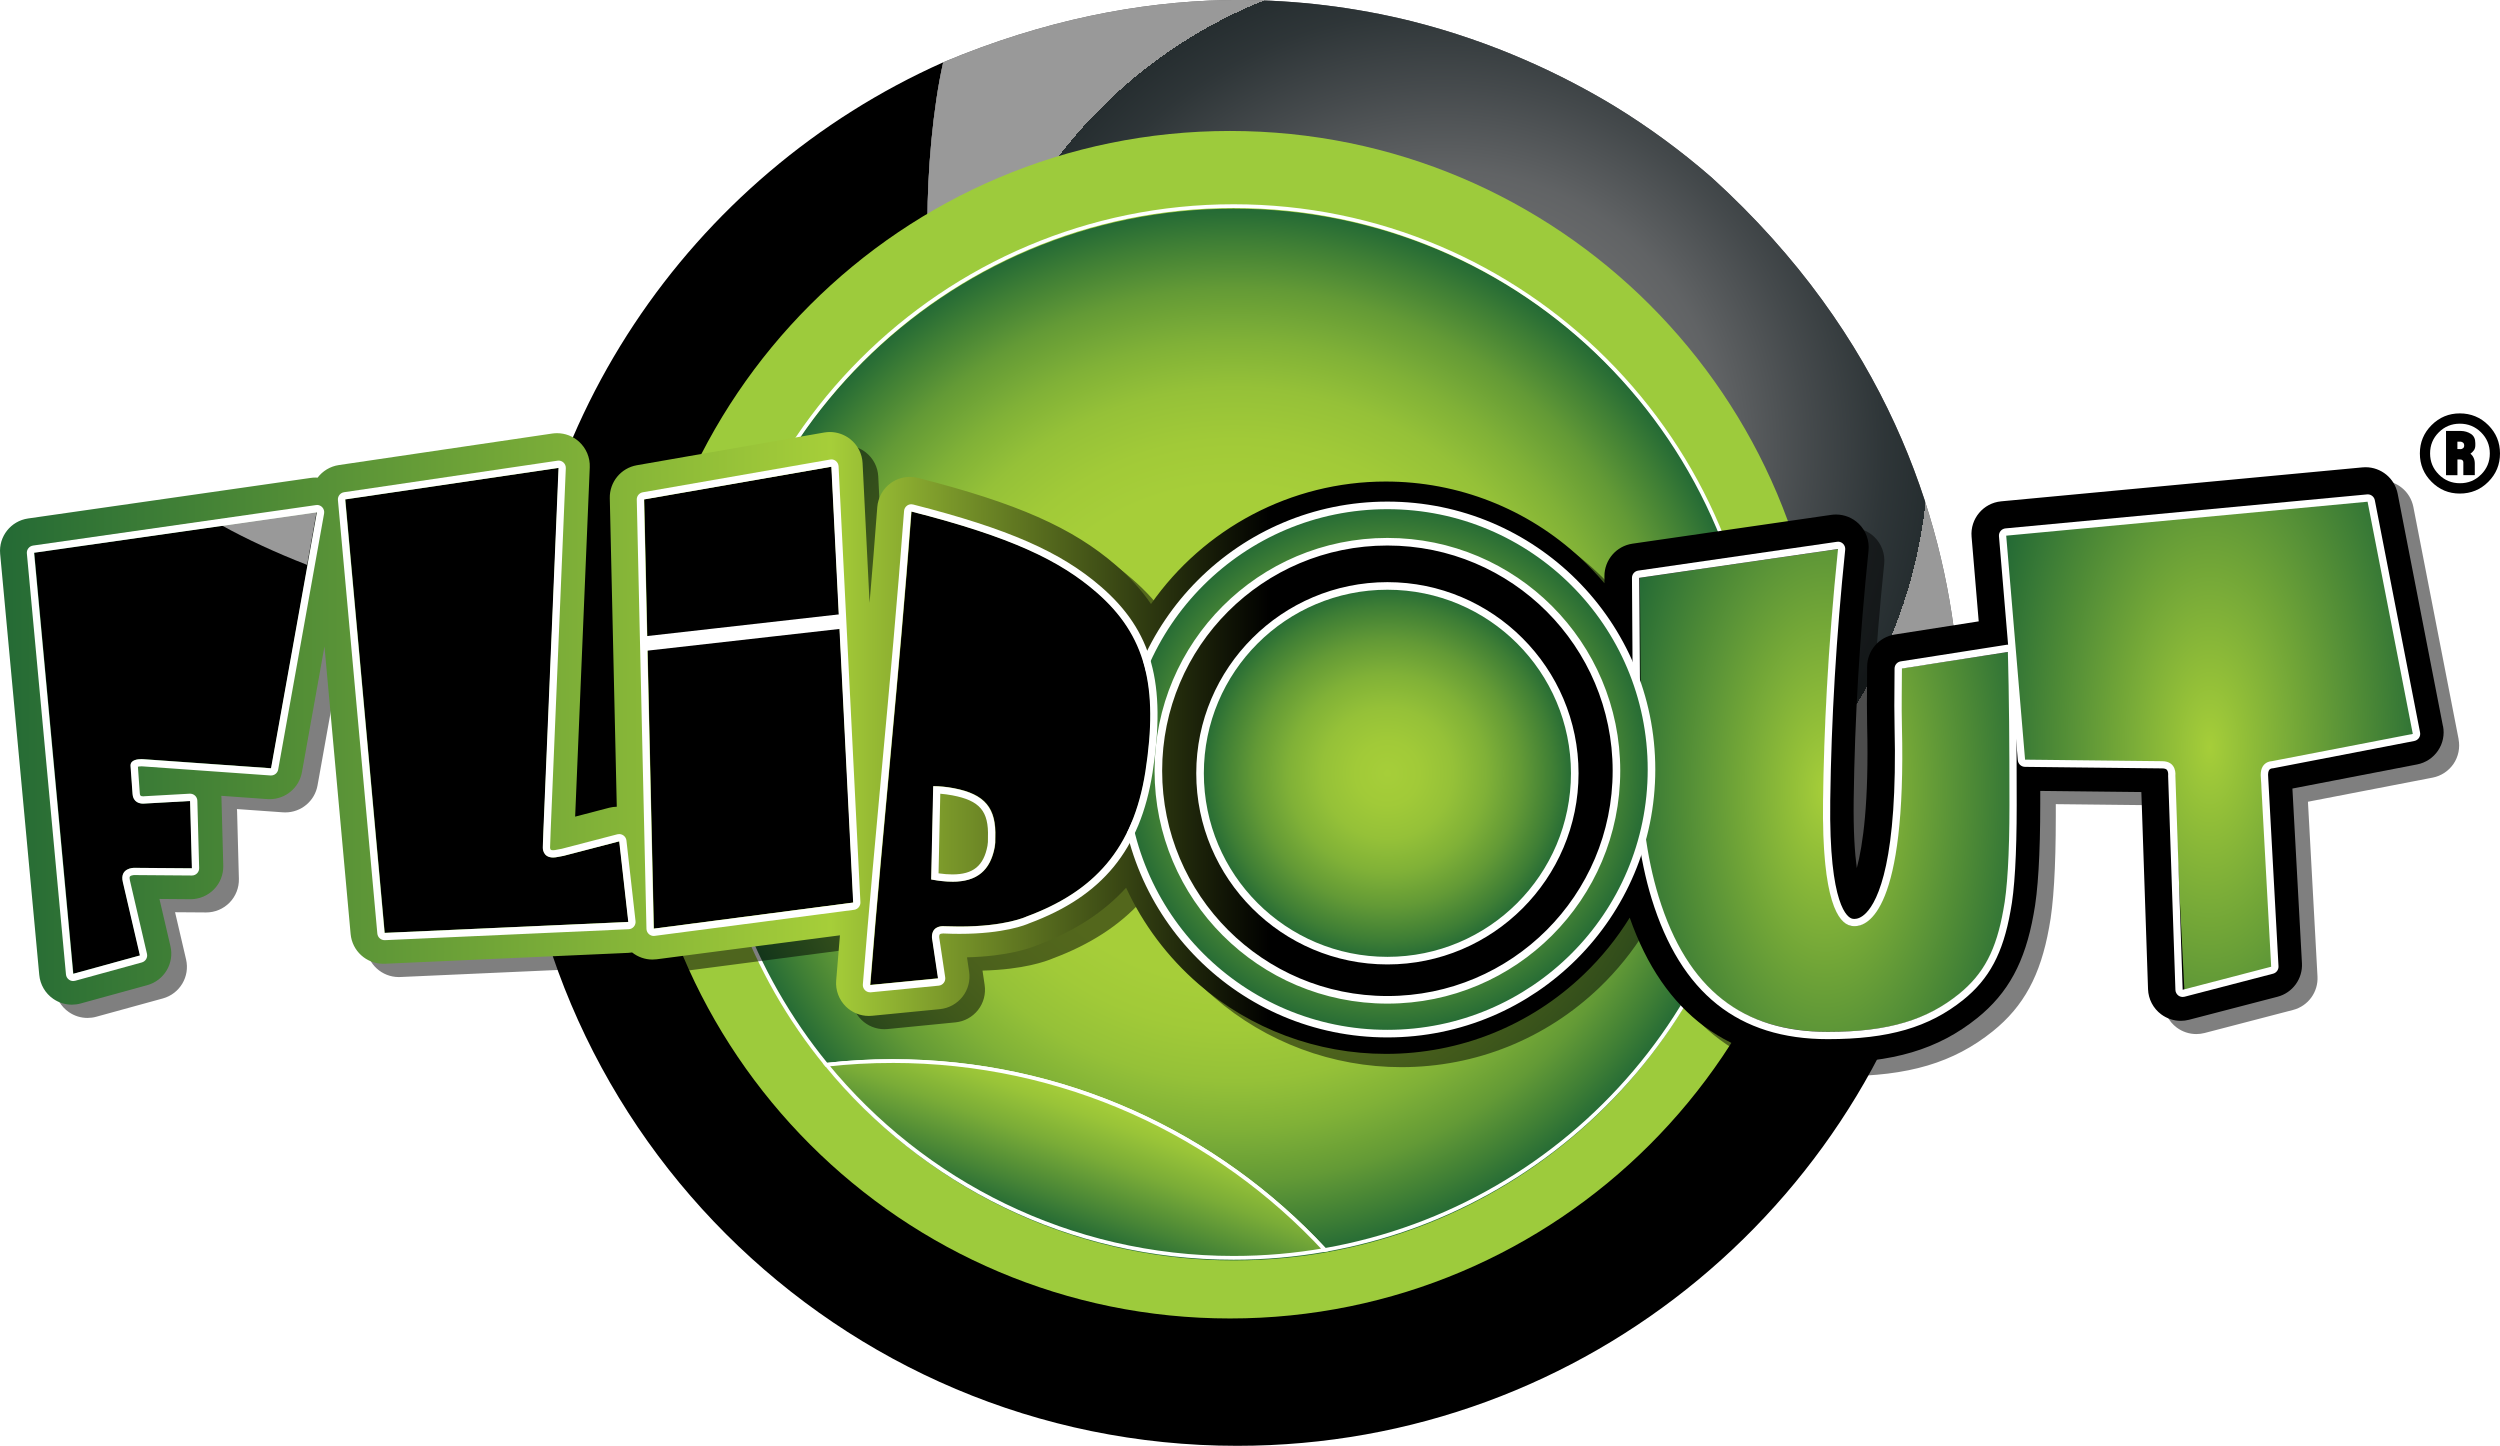 <svg viewBox="0 0 665.47 384.86" xmlns:xlink="http://www.w3.org/1999/xlink" xmlns="http://www.w3.org/2000/svg" id="Logo"><defs><style>.cls-1{fill:url(#linear-gradient-2);}.cls-2{fill:#fff;}.cls-3{opacity:.5;}.cls-4{fill:url(#radial-gradient-6);stroke-width:2.02px;}.cls-4,.cls-5,.cls-6,.cls-7{stroke:#fff;stroke-miterlimit:10;}.cls-8{fill:url(#radial-gradient-5);}.cls-9{fill:url(#radial-gradient-4);}.cls-5{fill:url(#linear-gradient);}.cls-6{stroke-width:1px;}.cls-6,.cls-7{fill:none;}.cls-10{fill:url(#radial-gradient-7);}.cls-10,.cls-11,.cls-12,.cls-13,.cls-14{opacity:.6;}.cls-11{fill:url(#radial-gradient-8);}.cls-12{fill:url(#radial-gradient);}.cls-13{fill:url(#radial-gradient-9);}.cls-15{fill:url(#radial-gradient-2);}.cls-16{fill:url(#radial-gradient-3);}.cls-14{fill:url(#radial-gradient-10);}.cls-7{stroke-width:3.87px;}.cls-17{fill:#9dcb3c;}</style><radialGradient gradientUnits="userSpaceOnUse" r="128.98" fy="119.92" fx="384.31" cy="119.92" cx="384.31" id="radial-gradient"><stop stop-color="#dddad7" offset=".15"></stop><stop stop-color="#a1a5a8" offset=".58"></stop><stop stop-color="#747c80" offset=".75"></stop><stop stop-color="#4d595d" offset=".91"></stop><stop stop-color="#3f4c50" offset="1"></stop><stop stop-color="#757e81" offset="1"></stop><stop stop-color="#b0b5b7" offset="1"></stop><stop stop-color="#daddde" offset="1"></stop><stop stop-color="#f5f5f6" offset="1"></stop><stop stop-color="#fff" offset="1"></stop></radialGradient><radialGradient gradientUnits="userSpaceOnUse" r="139.98" fy="195.53" fx="328.47" cy="195.53" cx="328.47" id="radial-gradient-2"><stop stop-color="#a6ce39" offset=".47"></stop><stop stop-color="#a1ca38" offset=".56"></stop><stop stop-color="#95c138" offset=".66"></stop><stop stop-color="#80b137" offset=".75"></stop><stop stop-color="#639a36" offset=".85"></stop><stop stop-color="#3e7e35" offset=".94"></stop><stop stop-color="#246a35" offset="1"></stop></radialGradient><linearGradient gradientUnits="userSpaceOnUse" y2="326.15" x2="279.74" y1="292.18" x1="292.1" id="linear-gradient"><stop stop-color="#aad039" offset="0"></stop><stop stop-color="#aad03d" offset="0"></stop><stop stop-color="#add249" offset="0"></stop><stop stop-color="#b1d45e" offset="0"></stop><stop stop-color="#b7d87b" offset="0"></stop><stop stop-color="#bedc9c" offset="0"></stop><stop stop-color="#bcdb97" offset="0"></stop><stop stop-color="#b9d98b" offset="0"></stop><stop stop-color="#b4d676" offset="0"></stop><stop stop-color="#add259" offset="0"></stop><stop stop-color="#a6ce39" offset="0"></stop><stop stop-color="#99c438" offset=".15"></stop><stop stop-color="#7aac37" offset=".42"></stop><stop stop-color="#468436" offset=".78"></stop><stop stop-color="#246a35" offset="1"></stop></linearGradient><linearGradient gradientUnits="userSpaceOnUse" y2="198.96" x2="650.43" y1="198.96" x1="0" id="linear-gradient-2"><stop stop-color="#246a35" offset="0"></stop><stop stop-color="#a6ce39" offset=".34"></stop><stop stop-color="#000" offset=".52"></stop></linearGradient><radialGradient gradientUnits="userSpaceOnUse" gradientTransform="translate(0 -198.9) scale(1 2)" r="60.5" fy="198.9" fx="588.21" cy="198.9" cx="588.21" id="radial-gradient-3"><stop stop-color="#a6ce39" offset="0"></stop><stop stop-color="#246a35" offset="1"></stop></radialGradient><radialGradient gradientUnits="userSpaceOnUse" gradientTransform="translate(0 -210.4) scale(1 2)" r="57.26" fy="210.4" fx="485.8" cy="210.4" cx="485.8" id="radial-gradient-4"><stop stop-color="#a6ce39" offset="0"></stop><stop stop-color="#246a35" offset="1"></stop></radialGradient><radialGradient gradientUnits="userSpaceOnUse" r="49.87" fy="205.84" fx="369.31" cy="205.84" cx="369.31" id="radial-gradient-5"><stop stop-color="#a6ce39" offset="0"></stop><stop stop-color="#a1ca38" offset=".17"></stop><stop stop-color="#95c138" offset=".35"></stop><stop stop-color="#80b137" offset=".53"></stop><stop stop-color="#639a36" offset=".71"></stop><stop stop-color="#3e7e35" offset=".89"></stop><stop stop-color="#246a35" offset="1"></stop></radialGradient><radialGradient gradientUnits="userSpaceOnUse" r="70.31" fy="204.83" fx="369.31" cy="204.83" cx="369.31" id="radial-gradient-6"><stop stop-color="#a6ce39" offset="0"></stop><stop stop-color="#a1ca38" offset=".17"></stop><stop stop-color="#95c138" offset=".35"></stop><stop stop-color="#80b137" offset=".53"></stop><stop stop-color="#639a36" offset=".71"></stop><stop stop-color="#3e7e35" offset=".89"></stop><stop stop-color="#246a35" offset="1"></stop></radialGradient><radialGradient gradientUnits="userSpaceOnUse" gradientTransform="translate(11.15 2.83) rotate(9) scale(1 .6)" r="151.62" fy="90.33" fx="217.17" cy="90.33" cx="217.17" id="radial-gradient-7"><stop stop-color="#dddad7" offset="0"></stop><stop stop-color="#a1a5a8" offset=".48"></stop><stop stop-color="#747c80" offset=".68"></stop><stop stop-color="#4d595d" offset=".89"></stop><stop stop-color="#3f4c50" offset="1"></stop><stop stop-color="#757e81" offset="1"></stop><stop stop-color="#b0b5b7" offset="1"></stop><stop stop-color="#daddde" offset="1"></stop><stop stop-color="#f5f5f6" offset="1"></stop><stop stop-color="#fff" offset="1"></stop></radialGradient><radialGradient gradientTransform="translate(11.15 2.83) rotate(9) scale(1 .6)" r="151.62" fy="90.34" fx="217.17" cy="90.34" cx="217.17" id="radial-gradient-8"></radialGradient><radialGradient gradientTransform="translate(11.15 2.83) rotate(9) scale(1 .6)" r="151.62" fy="90.34" fx="217.17" cy="90.34" cx="217.17" id="radial-gradient-9"></radialGradient><radialGradient gradientTransform="translate(11.15 2.83) rotate(9) scale(1 .6)" r="151.62" fy="90.34" fx="217.17" cy="90.34" cx="217.17" id="radial-gradient-10"></radialGradient></defs><g id="Logo-2"><g id="Circle"><g><path d="M424.98,237.24c-94.68-7.41-178.11-83.39-178.11-178.36,0-13.15,1.41-29.99,4.2-42.29-67.27,29.99-114.17,97.43-114.17,175.84,0,106.27,86.15,192.43,192.43,192.43,93.28,0,171.05-66.38,188.68-154.48-24.6,11.22-40.55,10.96-93.02,6.86Z"></path><path d="M520.85,173.82c-3.63-36.24-18.57-84.23-65.19-126.54-8.14-7.09-16.88-13.51-26.13-19.16-13.44-8.11-31.71-16.94-53.91-22.51-14.83-3.66-30.33-5.62-46.29-5.62-1.12,0-2.25,.02-3.37,.04-22.75,.51-47.85,5.22-74.8,16.51-.03,.01-.06,.02-.08,.04-2.79,12.3-4.2,29.15-4.2,42.29,0,94.97,83.43,170.96,178.11,178.36,52.47,4.1,68.42,4.36,93.02-6.86,2.46-12.27,3.75-24.96,3.75-37.95,0-6.28-.31-12.48-.9-18.6Z"></path><path d="M520.85,173.82c-3.63-36.24-18.57-84.23-65.19-126.54-8.14-7.09-16.88-13.51-26.13-19.16-13.44-8.11-31.71-16.94-53.91-22.51-14.83-3.66-30.33-5.62-46.29-5.62-1.12,0-2.25,.02-3.37,.04-22.75,.51-47.85,5.22-74.8,16.51-.03,.01-.06,.02-.08,.04-2.79,12.3-4.2,29.15-4.2,42.29,0,94.97,83.43,170.96,178.11,178.36,52.47,4.1,68.42,4.36,93.02-6.86,2.46-12.27,3.75-24.96,3.75-37.95,0-6.28-.31-12.48-.9-18.6Z" class="cls-12"></path></g><path d="M485.46,192.91c0,87.29-70.76,158.05-158.05,158.05s-158.05-70.76-158.05-158.05S240.12,34.86,327.41,34.86s158.05,70.76,158.05,158.05Z" class="cls-17"></path><path d="M468.45,195.53c0,77.31-62.67,139.98-139.98,139.98s-139.98-62.67-139.98-139.98S251.16,55.55,328.47,55.55s139.98,62.67,139.98,139.98Z" class="cls-15"></path><path d="M328.37,54.87c-77.31,0-139.98,62.67-139.98,139.98,0,33.61,11.85,64.45,31.59,88.58,5.77-.64,11.62-.98,17.56-.98,45.49,0,86.45,19.36,115.12,50.28,65.73-11.5,115.69-68.85,115.69-137.88,0-77.31-62.67-139.98-139.98-139.98Z" class="cls-6" id="Stroke"></path><path d="M237.54,282.44c-5.94,0-11.8,.34-17.56,.98,25.67,31.38,64.69,51.4,108.39,51.4,8.28,0,16.4-.72,24.29-2.1-28.66-30.92-69.63-50.28-115.12-50.28Z" class="cls-5" id="Arc_Fill"></path></g><g id="Letters"><path d="M654.45,196.75l-12.04-61.8c-.81-4.13-4.42-7.05-8.55-7.05-.28,0-.55,.01-.83,.04l-96.17,9.04c-4.76,.45-8.27,4.64-7.87,9.41l1.9,22.54-22.34,3.5c-4.25,.67-7.37,4.32-7.37,8.61,0,1.51-.01,3.06-.03,4.65-.03,3.49-.06,7.09,.03,10.99,.5,20.47-1.11,31.79-2.75,37.91-.54-3.94-.94-9.78-.83-18.34,.29-21.59,1.58-43.23,3.95-66.15,.27-2.67-.7-5.32-2.63-7.18-1.63-1.57-3.8-2.43-6.03-2.43-.42,0-.83,.03-1.25,.09l-52.92,7.67c-4.31,.63-7.49,4.33-7.46,8.68v1.85c-1.97-2.35-4.11-4.59-6.39-6.71-14.12-13.13-32.53-20.36-51.83-20.36-25.26,0-48.46,12.54-62.47,32.6-2.47-3.64-5.54-7.02-9.26-10.23-11.59-10.06-26.39-16.6-52.77-23.32-.71-.18-1.43-.27-2.15-.27-1.81,0-3.59,.56-5.09,1.64-2.09,1.51-3.41,3.86-3.61,6.42-.67,8.84-1.35,17.26-2.05,25.47l-1.86-37.19c-.12-2.49-1.31-4.81-3.26-6.37-1.56-1.24-3.48-1.9-5.44-1.9-.5,0-1,.04-1.5,.13l-49.87,8.71c-4.24,.74-7.31,4.47-7.21,8.78l1.85,82.12c-.66,.02-1.31,.1-1.96,.27l-9.12,2.38,3.89-92.99c.11-2.6-.95-5.1-2.88-6.84-1.61-1.45-3.69-2.24-5.83-2.24-.42,0-.85,.03-1.27,.09l-56.8,8.39c-2.34,.35-4.34,1.6-5.67,3.36-.19-.01-.37-.03-.56-.03-.41,0-.82,.03-1.23,.09l-75.28,10.77c-4.6,.66-7.87,4.81-7.44,9.43l10.41,112.07c.24,2.57,1.6,4.9,3.72,6.36,1.47,1.02,3.2,1.55,4.96,1.55,.77,0,1.55-.1,2.31-.31l17.75-4.88c4.51-1.24,7.24-5.82,6.18-10.38l-2.93-12.57,8.21,.06h.07c2.34,0,4.58-.94,6.22-2.61,1.65-1.69,2.55-3.97,2.49-6.34l-.48-17.91c0-.22-.02-.44-.04-.66l12.26,.87c.21,.02,.42,.02,.62,.02,4.18,0,7.82-2.99,8.57-7.17l6-33.47,6.96,76.54c.41,4.51,4.19,7.93,8.67,7.93,.13,0,.26,0,.39-.01l64.87-2.9c.33-.02,.66-.05,.99-.1,1.55,1.22,3.45,1.89,5.4,1.89,.37,0,.75-.02,1.13-.07l48.79-6.38c-.33,3.96-.67,7.96-1,12.04-.21,2.57,.74,5.1,2.58,6.91,1.64,1.61,3.83,2.5,6.11,2.5,.28,0,.57-.01,.85-.04l18.07-1.78c2.38-.23,4.55-1.43,6.02-3.31,1.47-1.88,2.1-4.28,1.75-6.65l-.57-3.82c10.88-.28,16.87-2.44,18.82-3.28,9.8-3.67,17.6-8.71,23.53-15.25,4.51,9.75,11.07,18.52,19.32,25.66,13.83,11.97,31.53,18.57,49.84,18.57,19.73,0,38.44-7.52,52.68-21.16,4.75-4.55,8.84-9.63,12.22-15.1,9.02,25.66,26.57,38.67,52.22,38.67,17.81,0,29.87-3.58,40.31-11.97,8.22-6.62,12.69-14.87,14.97-27.58,1.18-6.03,1.79-15.96,1.79-29.5,0-1.14,0-2.26,0-3.37l26.91,.3,1.78,52.48c.09,2.65,1.38,5.11,3.5,6.69,1.52,1.13,3.35,1.73,5.21,1.73,.73,0,1.47-.09,2.2-.28l23.56-6.14c4.01-1.04,6.73-4.77,6.5-8.91l-2.54-46.51,33.19-6.42c2.27-.44,4.27-1.77,5.57-3.68,1.29-1.92,1.77-4.27,1.33-6.54Z" class="cls-3" id="Text_Shadow"></path><path d="M650.27,193.22l-12.04-61.8c-.8-4.13-4.42-7.05-8.55-7.05-.27,0-.55,.01-.82,.04l-96.18,9.04c-4.76,.45-8.27,4.65-7.87,9.41l1.9,22.54-22.34,3.5c-4.24,.67-7.36,4.32-7.36,8.61,0,1.51-.02,3.06-.03,4.65-.03,3.48-.06,7.09,.03,10.99,.5,20.47-1.11,31.79-2.75,37.91-.54-3.94-.94-9.78-.83-18.34,.29-21.59,1.58-43.23,3.95-66.15,.27-2.67-.69-5.32-2.63-7.18-1.63-1.57-3.8-2.43-6.03-2.43-.42,0-.84,.03-1.25,.09l-52.92,7.67c-4.31,.63-7.49,4.33-7.47,8.68v1.85c-1.97-2.35-4.11-4.59-6.39-6.71-14.12-13.13-32.53-20.36-51.83-20.36-25.26,0-48.46,12.54-62.48,32.6-2.47-3.64-5.54-7.02-9.25-10.24-11.59-10.06-26.39-16.6-52.77-23.32-.71-.18-1.43-.27-2.15-.27-1.81,0-3.59,.56-5.08,1.63-2.09,1.5-3.41,3.86-3.61,6.42-.67,8.84-1.35,17.26-2.05,25.47l-1.86-37.19c-.12-2.5-1.31-4.82-3.27-6.37-1.55-1.24-3.48-1.91-5.44-1.91-.5,0-1,.04-1.5,.13l-49.87,8.71c-4.24,.74-7.31,4.47-7.21,8.78l1.86,82.12c-.66,.02-1.31,.1-1.96,.26l-9.12,2.38,3.89-92.99c.11-2.59-.95-5.1-2.88-6.84-1.61-1.45-3.69-2.24-5.83-2.24-.42,0-.85,.03-1.27,.09l-56.8,8.39c-2.34,.35-4.34,1.6-5.67,3.36-.19-.01-.37-.03-.56-.03-.41,0-.82,.03-1.23,.09L7.48,138.01c-4.6,.66-7.87,4.81-7.44,9.43l10.41,112.08c.24,2.56,1.6,4.9,3.72,6.36,1.47,1.02,3.2,1.55,4.96,1.55,.77,0,1.55-.1,2.31-.31l17.75-4.88c4.51-1.24,7.24-5.82,6.18-10.38l-2.93-12.57,8.21,.07h.07c2.34,0,4.58-.94,6.22-2.61,1.66-1.69,2.55-3.97,2.49-6.34l-.48-17.91c0-.22-.02-.44-.04-.66l12.26,.87c.21,.01,.42,.02,.63,.02,4.18,0,7.82-3,8.57-7.18l6-33.47,6.96,76.54c.41,4.51,4.19,7.92,8.67,7.92,.13,0,.26,0,.4,0l64.87-2.9c.33-.02,.66-.05,.99-.11,1.55,1.22,3.45,1.89,5.4,1.89,.37,0,.75-.03,1.13-.07l48.79-6.38c-.33,3.96-.67,7.96-1,12.04-.21,2.57,.74,5.11,2.58,6.92,1.64,1.61,3.83,2.5,6.11,2.5,.28,0,.57-.02,.85-.04l18.08-1.77c2.38-.24,4.55-1.44,6.02-3.32,1.47-1.88,2.1-4.29,1.75-6.65l-.57-3.82c10.88-.28,16.87-2.44,18.82-3.28,9.79-3.67,17.6-8.71,23.53-15.25,4.51,9.75,11.07,18.52,19.32,25.66,13.83,11.97,31.52,18.57,49.84,18.57,19.73,0,38.44-7.51,52.68-21.16,4.75-4.55,8.84-9.63,12.22-15.1,9.01,25.66,26.57,38.67,52.22,38.67,17.81,0,29.87-3.58,40.31-11.97,8.21-6.62,12.69-14.87,14.97-27.58,1.18-6.03,1.78-15.96,1.78-29.5,0-1.15,0-2.26,0-3.36l26.91,.3,1.78,52.48c.09,2.65,1.38,5.11,3.5,6.69,1.52,1.13,3.35,1.73,5.21,1.73,.73,0,1.47-.09,2.19-.28l23.56-6.13c4.01-1.04,6.73-4.77,6.51-8.91l-2.54-46.51,33.19-6.42c2.27-.44,4.28-1.76,5.57-3.68,1.3-1.91,1.78-4.27,1.33-6.54Z" class="cls-1" id="Text_Outline"></path><g id="UT"><path d="M538.63,202.58l-5.08-60.25,96.83-9.25,12.5,62.33-38.01,7.59s-3.39,0-2.9,4.52l3.32,50.31-23.77,6.9-2.96-58.5s.69-3.15-3.35-3.15l-36.58-.5Z" class="cls-16" id="T_Fill"></path><path d="M535.08,214.33c0,13.37-.6,22.65-1.63,27.9-1.87,10.49-5.1,16.94-11.86,22.39-8.32,6.68-18.32,10.04-34.86,10.04-22.46,0-38.07-10.85-45.77-35.84-3.22-10.49-4.12-23.17-4.12-37.67l-.31-47.35,52.92-7.67c-2.81,27.15-3.75,48.94-3.99,66.93-.36,27.35,4.25,32.58,7.26,33.34,1.07,.27,13.79,3.23,12.99-53.83-.08-5.55,.33-9.9,.33-14.63l28.61-4.4c.31,11.41,.43,24.23,.43,40.79Z" class="cls-9" id="U_Fill"></path><g id="T_Stroke"><path d="M630.22,133.55l12.04,61.81-37.54,7.26s-3.39,0-2.9,4.52l2.74,50.19-23.56,6.13-1.94-56.97s.49-3.87-3.55-3.87l-36.46-.41-5.02-59.62,96.18-9.04m0-1.94c-.06,0-.12,0-.18,0l-96.18,9.04c-1.06,.1-1.84,1.03-1.75,2.09l5.02,59.62c.08,1,.91,1.76,1.91,1.77l36.46,.41c.65,0,1.08,.13,1.31,.38,.34,.38,.36,1.11,.34,1.34-.01,.1-.01,.18-.01,.28l1.94,56.97c.02,.59,.31,1.13,.78,1.49,.34,.25,.75,.38,1.16,.38,.16,0,.33-.02,.49-.06l23.56-6.13c.89-.23,1.5-1.06,1.45-1.98l-2.74-50.19s0-.07,0-.1c-.1-.97,.01-1.69,.33-2.05,.25-.28,.64-.33,.65-.33,.12,0,.25-.01,.37-.04l37.54-7.26c.5-.1,.95-.39,1.24-.82,.29-.43,.39-.95,.29-1.45l-12.04-61.81c-.18-.92-.98-1.57-1.9-1.57h0Z" class="cls-2"></path></g><g id="U_Stroke"><path d="M489.26,146.13c-2.8,27.15-3.75,48.94-3.99,66.93-.36,27.35,4.26,32.58,7.26,33.34,.15,.04,.54,.14,1.11,.14,3.55,0,13.83-4.02,12.63-53.16-.14-5.55,0-10.69,0-15.42l28.2-4.42c.31,11.41,.42,24.23,.42,40.79,0,13.37-.59,22.65-1.63,27.9-1.87,10.49-5.1,16.94-11.86,22.39-8.32,6.69-18.32,10.05-34.86,10.05-22.46,0-37.35-11.04-45.04-36.03-3.22-10.49-4.84-22.98-4.84-37.48l-.31-47.35,52.92-7.67m0-1.94c-.09,0-.19,0-.28,.02l-52.92,7.67c-.96,.14-1.66,.96-1.66,1.93l.31,47.35c0,14.61,1.66,27.42,4.92,38.04,7.75,25.17,23.09,37.4,46.9,37.4,16.15,0,26.94-3.13,36.07-10.47,6.93-5.59,10.57-12.42,12.55-23.56,1.1-5.55,1.66-15.06,1.66-28.24,0-17.36-.13-29.96-.43-40.84-.01-.56-.27-1.08-.7-1.44-.35-.29-.79-.45-1.24-.45-.1,0-.2,0-.3,.02l-28.2,4.42c-.94,.15-1.64,.96-1.64,1.91,0,1.53-.01,3.1-.03,4.71-.03,3.43-.06,6.97,.03,10.76,.87,35.5-4.37,46.3-7.57,49.58-1.29,1.32-2.41,1.6-3.12,1.6-.32,0-.52-.05-.62-.08-1.05-.27-6.19-3.01-5.81-31.44,.29-21.81,1.6-43.65,3.98-66.76,.06-.59-.15-1.18-.58-1.6-.36-.35-.84-.54-1.34-.54h0Z" class="cls-2"></path></g></g><g id="O_Centre"><path d="M369.31,255.71c-27.5,0-49.87-22.37-49.87-49.87s22.37-49.87,49.87-49.87,49.87,22.37,49.87,49.87-22.37,49.87-49.87,49.87Z" class="cls-8"></path><path d="M369.31,156.98c26.98,0,48.86,21.88,48.86,48.86s-21.87,48.86-48.86,48.86-48.86-21.88-48.86-48.86,21.87-48.86,48.86-48.86m0-2.02c-28.05,0-50.88,22.82-50.88,50.88s22.82,50.88,50.88,50.88,50.88-22.82,50.88-50.88-22.82-50.88-50.88-50.88h0Z" class="cls-2"></path></g><path d="M369.31,134.53c-38.83,0-70.31,31.48-70.31,70.3s31.48,70.31,70.31,70.31,70.3-31.48,70.3-70.31-31.48-70.3-70.3-70.3Zm0,131.61c-33.67,0-60.97-27.3-60.97-60.97s27.29-60.97,60.97-60.97,60.97,27.3,60.97,60.97-27.29,60.97-60.97,60.97Z" class="cls-4" id="O_Ring"></path><g id="FLIP"><path d="M32.75,234.75l4.56,19.57-17.75,4.88-10.41-112.08,75.28-10.77-12.23,68.14-34.01-2.42s-3.54-.33-3.39,1.82l.53,7.39c.22,3.06,3.21,2.61,3.21,2.61l12.11-.68,.48,17.91-15.49-.12s-3.77,.03-2.91,3.75Z" id="F_Fill"></path><path d="M58.83,139.75c6.89,3.81,14.57,7.36,22.92,10.62l2.56-14.27-25.48,3.65Z" class="cls-10" id="F_Shine"></path><g id="F_Stroke"><path d="M84.36,136.37l-12.22,68.14-34.01-2.42s-.2-.02-.5-.02c-.97,0-3.01,.19-2.89,1.83l.53,7.39c.17,2.36,1.99,2.63,2.81,2.63,.24,0,.4-.02,.4-.02l12.11-.68,.48,17.91-15.49-.12s-3.77,.03-2.9,3.75l4.55,19.57-17.75,4.88-10.41-112.07,75.28-10.77m0-1.94c-.09,0-.18,0-.27,.02l-75.28,10.77c-1.02,.15-1.75,1.07-1.65,2.1l10.41,112.07c.05,.57,.36,1.09,.83,1.41,.33,.23,.71,.34,1.1,.34,.17,0,.34-.02,.51-.07l17.75-4.88c1-.28,1.61-1.29,1.37-2.31l-4.55-19.57c-.11-.47-.11-.85,.01-1,.17-.22,.71-.36,1.03-.38l15.45,.12h.02c.52,0,1.02-.21,1.38-.58,.37-.38,.57-.88,.55-1.41l-.48-17.91c-.01-.52-.24-1.02-.62-1.37-.36-.33-.83-.51-1.31-.51-.04,0-.07,0-.11,0l-12.11,.68c-.06,0-.12,0-.18,.02,0,0,0,0,0,0-.01,0-.05,0-.11,0-.74,0-.84-.27-.88-.83l-.5-7.05c.19-.05,.5-.1,.94-.1,.17,0,.3,0,.32,.01l34.04,2.42s.09,0,.14,0c.93,0,1.74-.67,1.9-1.59l12.22-68.14c.11-.61-.08-1.24-.51-1.69-.37-.38-.87-.59-1.39-.59h0Z" class="cls-2"></path></g><path d="M150.03,227.81l14.85-3.88,2.42,21.46-64.87,2.91-10.49-115.38,56.8-8.39-4.03,96.5-.16,4.52s-.18,3.54,4.19,2.5l1.29-.24Z" id="L_Fill"></path><path d="M91.81,132.68l2,22.03c15.86,5.26,33.71,9.52,53,12.57l1.8-43-56.8,8.39Z" class="cls-11" id="L_Shine"></path><g id="L_Stroke"><path d="M148.67,124.55l-4.03,96.5-.16,4.52s-.14,2.69,2.73,2.69c.42,0,.91-.06,1.47-.19l1.29-.24,14.85-3.87,2.42,21.46-64.87,2.91-10.49-115.39,56.8-8.39m0-1.94c-.09,0-.19,0-.28,.02l-56.8,8.39c-1.02,.15-1.74,1.07-1.65,2.09l10.49,115.39c.09,1,.93,1.76,1.93,1.76,.03,0,.06,0,.09,0l64.87-2.91c.54-.02,1.04-.27,1.39-.68,.35-.41,.51-.94,.45-1.47l-2.42-21.46c-.06-.56-.37-1.06-.83-1.38-.33-.22-.71-.34-1.1-.34-.16,0-.33,.02-.49,.06l-14.78,3.85-1.23,.23s-.06,.01-.09,.02c-.39,.09-.73,.14-1.02,.14s-.53-.05-.62-.14c-.11-.11-.17-.4-.17-.56l.16-4.51,4.03-96.49c.02-.58-.21-1.13-.64-1.52-.36-.32-.82-.5-1.3-.5h0Z" class="cls-2"></path></g><path d="M227.17,240.23l-53.09,6.94-2.58-114.25,49.86-8.71,5.81,116.03Z" id="I_Fill"></path><path d="M171.37,132.68l.85,37.83c14.44,1.39,29.49,2.13,44.94,2.13,2.18,0,4.34-.02,6.5-.05l-2.43-48.62-49.86,8.71Z" class="cls-13" id="I_Shine"></path><line y2="165.32" x2="224.79" y1="171.32" x1="171.71" class="cls-7" id="I_bar"></line><g id="I_Stroke"><path d="M221.29,124.23l5.81,116.03-53.09,6.94-2.58-114.25,49.86-8.71m0-1.94c-.11,0-.22,0-.33,.03l-49.86,8.71c-.94,.17-1.62,.99-1.6,1.95l2.58,114.25c.01,.55,.26,1.07,.67,1.43,.35,.3,.8,.47,1.26,.47,.08,0,.17,0,.25-.02l53.09-6.94c1-.13,1.73-1.01,1.68-2.02l-5.81-116.03c-.03-.55-.29-1.07-.73-1.42-.35-.28-.77-.42-1.21-.42h0Z" class="cls-2"></path></g><path d="M231.69,262.18c3.64-45.19,7.56-80.9,10.97-126.03,26.68,6.8,39.55,13.08,49.22,21.46,13.23,11.46,16.58,25.16,13.07,47.76-3.24,20.58-13.65,31.92-31.63,38.57,0,0-6.62,3.23-21.79,2.58,0,0-3.55-.48-3.39,3.06l1.61,10.81-18.07,1.77Zm33.31-39.27c.26-7.71-2.62-11.51-11.06-13.12-1.9-.36-3.72-.54-5.47-.54l-.54,24.84c10.44,1.97,15.46-1,16.9-8.59,.14-.73,.19-1.6,.16-2.59Z" id="P_Fill"></path><path d="M291.76,157.37c-9.67-8.39-22.54-14.66-49.22-21.46-.96,12.67-1.96,24.6-2.98,36.2,21-.98,41.01-3.32,59.5-6.82-1.98-2.79-4.41-5.41-7.3-7.92Z" class="cls-14" id="P_Shine"></path><g id="P_Stroke"><path d="M242.59,136.17c26.68,6.8,39.55,13.08,49.22,21.46,13.23,11.46,16.58,25.16,13.07,47.77-3.24,20.58-13.65,31.92-31.63,38.57,0,0-5.47,2.67-17.87,2.67-1.24,0-2.54-.03-3.92-.08,0,0-.16-.02-.42-.02-.93,0-3.1,.3-2.97,3.09l1.61,10.81-18.07,1.77c3.64-45.19,7.57-80.9,10.97-126.03m10.93,98.53c6.66,0,10.1-3.11,11.25-9.19,.14-.73,.19-1.6,.16-2.59,.26-7.71-2.62-11.51-11.05-13.11-1.9-.36-3.72-.54-5.47-.55l-.54,24.84c2.1,.4,3.98,.59,5.65,.59m-10.93-100.47c-.4,0-.8,.12-1.13,.36-.46,.33-.76,.86-.8,1.43-1.85,24.54-3.81,45.81-5.89,68.32-1.68,18.23-3.42,37.09-5.08,57.7-.05,.57,.16,1.13,.57,1.54,.36,.36,.85,.56,1.36,.56,.06,0,.13,0,.19,0l18.07-1.77c.53-.05,1.01-.32,1.34-.74,.33-.42,.47-.95,.39-1.48l-1.6-10.7c0-.36,.05-.63,.16-.74,.13-.14,.49-.23,.88-.23,.09,0,.15,0,.18,0,.06,0,.1,.01,.16,.01,1.36,.06,2.7,.09,4,.09,11.93,0,17.75-2.43,18.61-2.82,19.46-7.22,29.57-19.57,32.8-40.06,3.71-23.88-.13-37.77-13.72-49.53-10.72-9.3-24.75-15.44-50.01-21.88-.16-.04-.32-.06-.48-.06h0Zm7.25,98.24l.46-21.19c1.05,.08,2.12,.23,3.21,.43,7.32,1.39,9.71,4.2,9.48,11.14,0,.04,0,.08,0,.13,.03,.84-.02,1.57-.13,2.17-1.01,5.33-3.8,7.61-9.34,7.61-1.11,0-2.34-.1-3.68-.29h0Z" class="cls-2"></path></g></g></g></g><path d="M644.14,120.68c0-2.93,1.04-5.44,3.12-7.52,2.08-2.08,4.59-3.12,7.52-3.12s5.49,1.04,7.57,3.12c2.08,2.08,3.12,4.6,3.12,7.55s-1.04,5.46-3.12,7.55c-2.08,2.08-4.61,3.12-7.57,3.12s-5.44-1.04-7.52-3.12c-2.08-2.08-3.12-4.6-3.12-7.55v-.03Zm16.29,5.65c1.56-1.56,2.33-3.43,2.33-5.62s-.78-4.08-2.33-5.62c-1.56-1.54-3.44-2.31-5.65-2.31s-4.06,.77-5.6,2.3c-1.55,1.54-2.32,3.4-2.32,5.61s.77,4.06,2.32,5.61c1.55,1.55,3.42,2.33,5.6,2.33,2.21,.02,4.09-.75,5.65-2.31Zm-4.72,.13v-3.39c0-.23-.07-.42-.22-.56-.15-.14-.35-.2-.62-.2h-.73v4.18h-3.04v-11.78h3.94c1.01,.02,1.91,.28,2.69,.79,.78,.51,1.17,1.32,1.17,2.44v.6c0,.53-.13,.96-.38,1.32-.25,.35-.56,.66-.92,.91,.36,.29,.65,.66,.85,1.1,.21,.44,.31,.95,.31,1.53v3.07h-3.04Zm-1.58-6.92h.76s.03,.03,.04,.03h.04c.24-.02,.46-.1,.66-.26,.21-.16,.31-.4,.31-.73s-.11-.6-.31-.76c-.21-.16-.43-.24-.66-.26h-.84v1.98Z" id="Registered_TM"></path></svg>